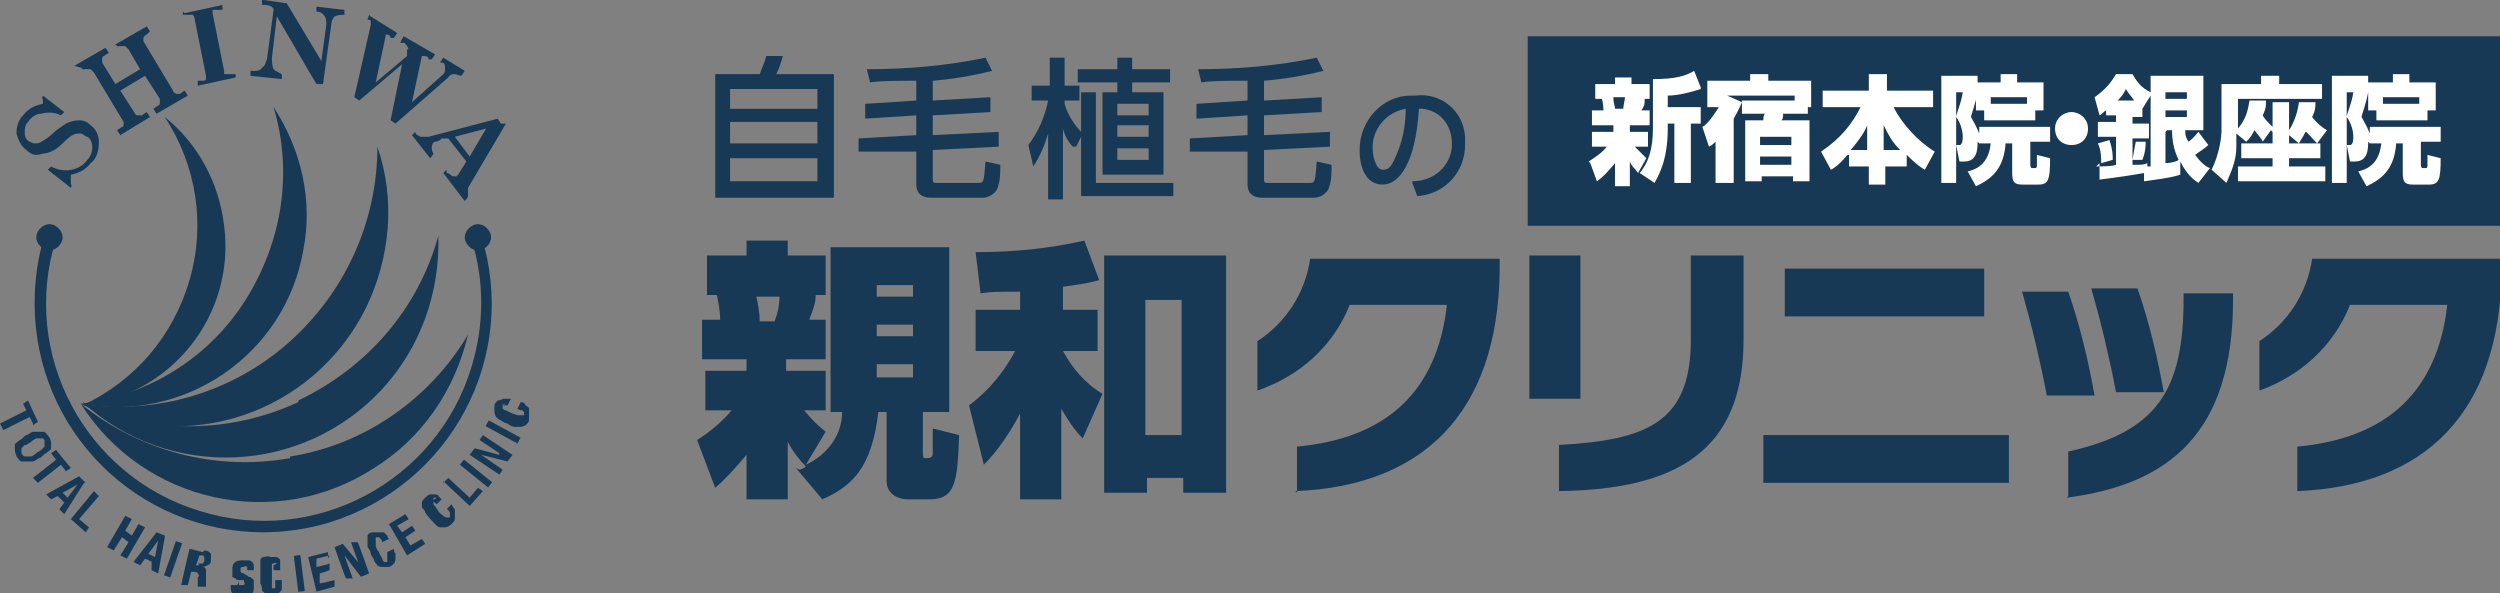 <?xml version="1.0" encoding="UTF-8"?>
<svg id="_レイヤー_1" data-name="レイヤー_1" xmlns="http://www.w3.org/2000/svg" width="151.7" height="36" xmlns:xlink="http://www.w3.org/1999/xlink" version="1.1" viewBox="0 0 151.7 36">
  <rect x="0" y="0" width="151.7" height="36" fill="#808080" stroke="none"/>
  <!-- Generator: Adobe Illustrator 29.4.0, SVG Export Plug-In . SVG Version: 2.1.0 Build 152)  -->
  <defs>
    <style>
      .st0 {
        fill: none;
      }

      .st1 {
        fill: #fff;
      }

      .st2 {
        fill: #183956;
      }

      .st3 {
        clip-path: url(#clippath);
      }
    </style>
    <clipPath id="clippath">
      <rect class="st0" x="42.3" y="3.4" width="109.4" height="27"/>
    </clipPath>
  </defs>
  <g id="logo_shinjuku_2022">
    <g id="_グループ_1881" data-name="グループ_1881">
      <g class="st3">
        <g id="_グループ_1870" data-name="グループ_1870">
          <path id="_パス_194" data-name="パス_194" class="st2" d="M48.5,28.5c.1,0,.3-.1.4-.2-.4-.4-.8-.9-1.1-1.5v3.5h-2.5v-2.7c-.6.7-1.2,1.4-1.9,2l-1.1-2.9c.8-.5,1.5-1.1,2.1-1.8h-1.6v-2.4h2.5v-.7h-2.7v-2.4h1.1c0-.5-.1-1-.2-1.5h-.6v-2.4h2.4v-.9h2.5v.9h2.3v2.4h-.6c0,.5-.2,1-.4,1.5h1v2.4h-2.4v.7h2.4v2.4h-1.3c.4.5.8.9,1.3,1.3l-1.2,2c1.3-.6,2.2-1.8,2.2-3.2h-.7v-10h7.2v10h-1.6v2.4c0,.2,0,.4.1.4.3,0,.5,0,.5-.3s0-1.3,0-1.5l1.6.4c-.1,2.8-.2,3.9-1.8,3.9h-1.3c-.7,0-1.3-.4-1.3-1.1,0,0,0-.1,0-.2v-4h-.5c-.4,3.4-1.6,4.5-3.4,5.3l-1.6-1.9ZM45.9,18c.1.5.2,1,.2,1.5h.9c.2-.5.3-1,.3-1.5h-1.4ZM53.2,18h2.2v-.7h-2.2v.7ZM53.2,20.4h2.2v-.7h-2.2v.7ZM53.2,22.9h2.2v-.8h-2.2v.8Z"/>
          <path id="_パス_195" data-name="パス_195" class="st2" d="M61.9,17.7c-1.4,0-1.8,0-2.4.1l-.3-2.5c2.2,0,4.4-.2,6.6-.7l.9,2.4c-.7.2-1.5.3-2.2.4v1.4h2.1v2.5h-2.1c.6,1.1,1.4,2,2.4,2.6l-1.2,2.7c-.5-.5-.9-1.1-1.3-1.8v5.5h-2.5v-5.2c-.6,1.1-1.3,2.2-2.2,3.1l-.9-3.6c1.2-.9,2.1-2,2.8-3.3h-2.4v-2.5h2.7v-1.2ZM74.4,15.5v14.4h-2.6v-.9h-2.2v.9h-2.6v-14.4h7.5ZM69.5,26.4h2.2v-8.2h-2.2v8.2Z"/>
          <path id="_パス_196" data-name="パス_196" class="st2" d="M78.7,29.9v-2.8c5.4-.5,8.5-3.3,9.1-8.6h-5.9c-1,2.5-3,4.3-5.6,5.2v-3c1.7-1.1,2.9-2.9,3.2-5h11.5v.7c-.1,8.7-4.7,13.1-12.4,13.4"/>
          <path id="_パス_197" data-name="パス_197" class="st2" d="M92.8,15.5h3.1v8.7h-3.1v-8.7ZM94.6,29.8v-2.8c5.4-.3,8-1.4,8-6.4v-5.1h3.2v5.1c0,6.8-4.1,9.1-11.2,9.2"/>
          <path id="_パス_198" data-name="パス_198" class="st2" d="M107,26.4h14.9v2.9h-14.9v-2.9ZM108.3,16.3h12.1v2.9h-12.1v-2.9Z"/>
          <path id="_パス_199" data-name="パス_199" class="st2" d="M124.2,24c-.4-2.1-.9-4.2-1.5-6.3h2.8c.7,2,1.2,4.1,1.6,6.3h-2.9ZM125.5,30.1v-2.7c5.4-1.2,7-3.7,7-9.3v-.3h3v.4c0,8.1-3.9,11.2-10.1,12M128.4,23.8c-.4-2.1-.9-4.2-1.5-6.3h2.8c.7,2,1.2,4.1,1.6,6.3h-2.9Z"/>
          <path id="_パス_200" data-name="パス_200" class="st2" d="M139.4,29.9v-2.8c5.4-.5,8.5-3.3,9.1-8.6h-5.9c-1,2.5-3,4.3-5.5,5.2v-3c1.7-1.1,2.9-2.9,3.2-5h11.5v.7c-.1,8.7-4.7,13.1-12.4,13.4"/>
          <path id="_パス_201" data-name="パス_201" class="st2" d="M46.1,4.5c.1-.3.3-.7.4-1.1h1c-.1.4-.2.7-.4,1.1h3.5v7.5h-7.2v-7.5h2.7ZM49.6,5.4h-5.3v1.2h5.3v-1.2ZM49.6,7.4h-5.3v1.3h5.3v-1.3ZM49.6,9.6h-5.3v1.4h5.3v-1.4Z"/>
          <path id="_パス_202" data-name="パス_202" class="st2" d="M55.7,4.9c-1.3,0-2.3,0-2.9.1l-.2-.8c2.4,0,4.8-.2,7.2-.7l.4.8c-1.2.3-2.4.5-3.6.6v1.2l3.5-.2v.9s-3.5.2-3.5.2v1.2l4-.2v.9s-4,.2-4,.2v1.7c0,.2,0,.3.2.3h2.5c.4,0,.4,0,.5-1.3l.9.2c0,.5,0,1-.2,1.5-.2.3-.5.5-.9.5h-3.1c-.6,0-.9-.3-.9-.8v-2h-3.5c0,.1,0-.8,0-.8l3.5-.2v-1.2l-3.1.2v-.9s3.1-.2,3.1-.2v-1.2Z"/>
          <path id="_パス_203" data-name="パス_203" class="st2" d="M65.1,8.9c-.3-.3-.5-.7-.6-1.1v4.3h-.9v-4c-.2.7-.5,1.4-.9,2l-.3-1.3c.6-.8,1-1.7,1.2-2.7h-1v-.9h1.1v-1.7h.9v1.7h.9v.9h-.9v.2c.2.7.6,1.3,1.1,1.8l-.4.8ZM68.7,3.5v.7h2.3v.8h-2.3v.6h1.9v5h-3.7v-5h.9v-.6h-2.4v-.8h2.4v-.7h.9ZM71.1,11.9h-5.5v-6.3h.9v5.5h4.7v.8ZM69.7,6.3h-1.9v.7h1.9v-.7ZM69.7,7.6h-1.9v.7h1.9v-.7ZM69.7,9h-1.9v.7h1.9v-.7Z"/>
          <path id="_パス_204" data-name="パス_204" class="st2" d="M75.8,4.9c-1.3,0-2.3,0-2.9.1l-.2-.8c2.4,0,4.8-.2,7.2-.7l.4.8c-1.2.3-2.4.5-3.6.6v1.2l3.5-.2v.9s-3.5.2-3.5.2v1.2l4-.2v.9s-4,.2-4,.2v1.7c0,.2,0,.3.2.3h2.5c.4,0,.4,0,.5-1.3l.9.2c0,.5,0,1-.2,1.5-.2.3-.5.5-.9.5h-3.1c-.6,0-.9-.3-.9-.8v-2h-3.5c0,.1,0-.8,0-.8l3.5-.2v-1.2l-3.1.2v-.9s3.1-.2,3.1-.2v-1.2Z"/>
          <path id="_パス_205" data-name="パス_205" class="st2" d="M85.7,11c1.3,0,2.3-.9,2.4-2.1,0,0,0-.1,0-.2,0-1.1-.7-2-1.8-2.1,0,0-.2,0-.2,0-.2,3.3-1.2,4.6-2.2,4.6s-1.4-1-1.4-2.1c0-1.8,1.4-3.3,3.1-3.3,0,0,.2,0,.3,0,1.5-.2,2.9.9,3,2.5,0,.2,0,.3,0,.5,0,1.7-1.3,3-2.9,3.1,0,0,0,0,0,0l-.3-.8ZM83.3,9.1c0,.4.2,1.2.6,1.2s.5-.2.7-.6c.5-1,.7-2.1.7-3.1-1.2.2-2.1,1.3-2,2.5"/>
        </g>
      </g>
    </g>
    <g id="_グループ_1862" data-name="グループ_1862">
      <path id="_パス_133" data-name="パス_133" class="st2" d="M17.6,27.8c-4.5.8-9.1-.4-12.7-3.3,3.8,6,11.8,7.8,17.8,3.9,2.9-1.8,4.9-4.7,5.7-8.1-2.3,3.9-6.3,6.7-10.8,7.4"/>
      <path id="_パス_134" data-name="パス_134" class="st2" d="M18.1,24.4c-4.1,1.9-8.9,2-13.1,0,5.3,4.8,13.4,4.4,18.2-.8,2.3-2.5,3.5-5.8,3.4-9.3-1.2,4.4-4.3,8-8.5,10"/>
      <path id="_パス_135" data-name="パス_135" class="st2" d="M17.5,20.8c-3.4,3-8,4.4-12.6,3.7,6.4,3.2,14.1.6,17.3-5.8,1.5-3.1,1.8-6.6.7-9.8,0,4.6-2,8.9-5.4,11.9"/>
      <path id="_パス_136" data-name="パス_136" class="st2" d="M14.9,18.2c-2.2,3.5-5.9,5.8-10,6.3,6.3,1.2,12.4-3,13.5-9.3.6-3-.1-6.1-1.8-8.7,1.2,4,.5,8.2-1.7,11.7"/>
      <path id="_パス_137" data-name="パス_137" class="st2" d="M11.5,17c-1,3.4-3.3,6.1-6.5,7.6,5.4-.6,9.3-5.5,8.6-10.9-.3-2.6-1.6-5-3.6-6.6,1.9,2.9,2.5,6.5,1.5,9.9"/>
      <path id="_パス_138" data-name="パス_138" class="st2" d="M2,25.7l-.2-.4-1.6.8-.2-.4,1.6-.8-.2-.4.3-.2.6,1.3-.3.2Z"/>
      <path id="_パス_139" data-name="パス_139" class="st2" d="M2,26.2c.1,0,.2,0,.4,0,.1,0,.2,0,.3,0,.2.2.4.4.4.7,0,.1,0,.2,0,.3,0,.1-.2.2-.3.3-.1,0-.2.2-.4.3-.1,0-.3.2-.4.2-.1,0-.2,0-.4,0-.1,0-.2,0-.3,0-.1,0-.2-.2-.3-.3,0-.1-.1-.2-.1-.4,0-.1,0-.2,0-.3,0-.1.2-.2.3-.3.1,0,.2-.2.4-.3.1,0,.3-.2.4-.2M1.5,27c0,0-.1.1-.2.2,0,0,0,0,0,.2,0,.1,0,.2.2.3,0,0,.1,0,.2,0,0,0,.2,0,.2,0,0,0,.2-.1.3-.2s.2-.1.3-.2c0,0,.1-.1.2-.2,0,0,0,0,0-.2,0,0,0-.1,0-.2,0,0,0,0-.1-.1,0,0-.1,0-.2,0,0,0-.2,0-.2,0,0,0-.2.1-.3.2s-.2.1-.3.2"/>
      <path id="_パス_140" data-name="パス_140" class="st2" d="M4,28.6l-.3-.4-1.4,1.1-.3-.3,1.4-1.1-.3-.4.3-.2.9,1.1-.3.2Z"/>
      <path id="_パス_141" data-name="パス_141" class="st2" d="M5.1,29.3l-1.2,1.9-.3-.3.3-.4-.4-.4-.4.2-.3-.3,2-1.1.4.4ZM4.1,30.2l.6-.8h0l-.9.5.3.3Z"/>
      <path id="_パス_142" data-name="パス_142" class="st2" d="M5.7,29.8l.3.3-1.2,1.4.6.5-.2.3-.9-.8,1.4-1.7Z"/>
      <path id="_パス_143" data-name="パス_143" class="st2" d="M8,31.5l-.4.7.4.3.4-.7.4.2-1.1,1.9-.4-.2.5-.8-.4-.3-.5.8-.4-.2,1.1-1.9.4.2Z"/>
      <path id="_パス_144" data-name="パス_144" class="st2" d="M10,32.6l-.4,2.2-.4-.2v-.5c.1,0-.4-.2-.4-.2l-.3.4-.4-.2,1.4-1.8.5.2ZM9.4,33.8l.2-1h0l-.6.8.4.2Z"/>
      <rect id="_長方形_225" data-name="長方形_225" class="st2" x="9.5" y="33.7" width="2.2" height=".4" transform="translate(-25 32.8) rotate(-70.8)"/>
      <path id="_パス_145" data-name="パス_145" class="st2" d="M12.4,33.4c.2,0,.3.1.4.2,0,.1,0,.3,0,.4,0,.1,0,.2-.2.3,0,0-.2.1-.3.1h0c0,0,.2,0,.2.2,0,0,0,.2,0,.3,0,0,0,0,0,.1s0,0,0,.2c0,.1,0,.2,0,.3,0,0,0,.1,0,.1h0s-.5,0-.5,0c0,0,0,0,0-.1,0,0,0,0,0-.1v-.4c.1,0,.1-.1,0-.2,0,0,0-.1-.2-.1h-.2c0,0-.2.8-.2.8h-.4c0-.1.5-2.2.5-2.2l.8.2ZM12,34.2c0,0,.2,0,.3,0,0,0,.1-.1.1-.2,0-.1,0-.3-.1-.3,0,0,0,0,0,0h-.2c0,0-.2.6-.2.6h.2Z"/>
      <path id="_パス_146" data-name="パス_146" class="st2" d="M14.5,35.3s0,0,0,.1c0,0,0,0,0,.1,0,0,0,0,0,0,0,0,0,0,.1,0,0,0,.1,0,.2,0,0,0,.1-.1,0-.2,0,0,0,0,0-.1,0,0,0,0,0,0,0,0,0,0-.1,0,0,0-.1,0-.2,0,0,0-.2,0-.2-.1,0,0-.1,0-.2-.1,0,0,0-.1,0-.2,0,0,0-.2,0-.2,0-.2,0-.4.2-.5.1-.1.3-.1.5-.1,0,0,.2,0,.3,0,0,0,.1,0,.2.1,0,0,.1.1.1.2,0,0,0,.2,0,.3h0c0,0-.4,0-.4,0,0,0,0-.2,0-.2,0,0-.1-.1-.2,0,0,0,0,0-.1,0,0,0-.1,0-.1.1,0,0,0,0,0,0,0,0,0,.1,0,.2,0,0,.1.1.2.1l.3.2c0,0,.1,0,.2.1,0,0,0,0,.1.1,0,0,0,.1,0,.2,0,0,0,.1,0,.2,0,.2,0,.4-.2.5-.2.1-.4.1-.6.1-.2,0-.4,0-.5-.2-.1-.1-.1-.3-.1-.5h0c0,0,.4,0,.4,0h0Z"/>
      <path id="_パス_147" data-name="パス_147" class="st2" d="M16.8,34.2c0,0-.1-.1-.2,0,0,0,0,0-.1,0,0,0,0,0,0,.1,0,0,0,.2,0,.3,0,.1,0,.2,0,.4,0,.1,0,.3,0,.4,0,0,0,.2,0,.2,0,0,0,0,0,.1,0,0,0,0,.1,0,0,0,0,0,.1,0,0,0,0,0,0,0,0,0,0-.1,0-.2,0,0,0-.2,0-.3h.4c0,0,0,.2,0,.3,0,0,0,.2,0,.3,0,0-.1.1-.2.2-.1,0-.2,0-.4,0-.1,0-.3,0-.4,0,0,0-.2-.1-.2-.2,0-.1,0-.2-.1-.4,0-.2,0-.3,0-.5,0-.2,0-.3,0-.5,0-.1,0-.2,0-.4,0-.1.1-.2.2-.2.1,0,.3-.1.4,0,.1,0,.3,0,.4,0,0,0,.2.1.2.2,0,0,0,.2,0,.3,0,0,0,.2,0,.3h-.4c0-.1,0-.2,0-.3"/>
      <rect id="_長方形_226" data-name="長方形_226" class="st2" x="17.9" y="33.7" width=".4" height="2.2" transform="translate(-4.1 2.5) rotate(-7.1)"/>
      <path id="_パス_148" data-name="パス_148" class="st2" d="M20,33.7l-.8.2v.5c.1,0,.8-.2.8-.2v.4c0,0-.6.2-.6.2v.6c.1,0,.9-.2.9-.2v.4c0,0-1.1.3-1.1.3l-.5-2.1,1.2-.3v.4Z"/>
      <path id="_パス_149" data-name="パス_149" class="st2" d="M21.8,34.3h0l-.5-1.4h.4c0-.1.7,1.9.7,1.9l-.5.2-1-1.3h0l.5,1.4h-.4c0,.1-.7-1.9-.7-1.9l.5-.2,1,1.2Z"/>
      <path id="_パス_150" data-name="パス_150" class="st2" d="M23,32.6c0,0-.2,0-.2,0,0,0,0,0,0,0,0,0,0,.1,0,.2,0,0,0,.2,0,.3,0,0,0,.2.2.4,0,.1.1.2.2.4,0,0,0,.1.1.2,0,0,0,0,.1,0,0,0,0,0,.1,0,0,0,0,0,0,0,0,0,0,0,0-.1,0,0,0-.1,0-.2,0,0,0-.2,0-.3l.4-.2c0,.1,0,.2.1.3,0,0,0,.2,0,.3,0,0,0,.2-.1.3,0,0-.2.2-.3.2-.1,0-.3,0-.4,0-.1,0-.2,0-.3-.1,0,0-.2-.2-.2-.3,0-.1-.2-.3-.2-.4,0-.1-.1-.3-.2-.4,0-.1,0-.2,0-.4,0-.1,0-.2,0-.3,0-.1.2-.2.3-.2.1,0,.2,0,.4,0,0,0,.2,0,.3,0,0,0,.1.1.2.2,0,0,0,.1.1.2l-.4.2c0-.1-.1-.2-.2-.3"/>
      <path id="_パス_151" data-name="パス_151" class="st2" d="M24.8,31.5l-.7.4.3.4.6-.4.2.3-.6.4.3.5.7-.4.2.3-1.1.7-1.1-1.9,1-.6.2.3Z"/>
      <path id="_パス_152" data-name="パス_152" class="st2" d="M26.5,30.2c0,0-.2,0-.2,0,0,0,0,0,0,.1,0,0,0,.1,0,.2,0,0,0,.2.1.2,0,0,.1.2.2.3,0,.1.2.2.3.3,0,0,.1.1.2.1,0,0,0,0,.1,0,0,0,0,0,.1,0,0,0,0,0,0,0,0,0,0,0,0-.1,0,0,0-.1,0-.2,0,0-.1-.2-.2-.2l.3-.3c0,0,.1.2.2.3,0,0,0,.2,0,.3,0,0,0,.2,0,.3,0,.1-.1.2-.2.3,0,0-.2.2-.4.2-.1,0-.2,0-.3,0-.1,0-.2-.1-.3-.2-.2-.2-.4-.4-.6-.7,0-.1-.1-.2-.2-.3,0-.1,0-.2,0-.3,0-.1.1-.2.2-.3,0,0,.2-.2.3-.2,0,0,.2,0,.3,0,0,0,.2,0,.2.1,0,0,.1.1.2.2l-.3.3c0,0-.2-.2-.3-.2"/>
      <path id="_パス_153" data-name="パス_153" class="st2" d="M26.9,29.3l.3-.3,1.3,1.2.5-.6.3.2-.8.9-1.6-1.5Z"/>
      <rect id="_長方形_227" data-name="長方形_227" class="st2" x="28.7" y="27.6" width=".4" height="2.2" transform="translate(-11.6 33.2) rotate(-51.1)"/>
      <path id="_パス_154" data-name="パス_154" class="st2" d="M30.3,27.5h0s-1.2-.8-1.2-.8l.2-.3,1.8,1.2-.3.4-1.6-.4h0s1.3.9,1.3.9l-.2.3-1.8-1.2.3-.4,1.5.4Z"/>
      <rect id="_長方形_228" data-name="長方形_228" class="st2" x="30.4" y="25.1" width=".4" height="2.2" transform="translate(-7.1 40.6) rotate(-61.5)"/>
      <path id="_パス_155" data-name="パス_155" class="st2" d="M30.7,24.5c0,0-.2,0-.2.1,0,0,0,0,0,.1,0,0,0,.1,0,.1,0,0,.1.1.2.1,0,0,.2.1.4.2.1,0,.2.1.4.1,0,0,.2,0,.2,0,0,0,0,0,.1,0,0,0,0,0,0,0,0,0,0,0,0-.1,0,0,0,0,0-.1,0,0,0,0-.1-.1,0,0-.2,0-.3-.1l.2-.4c.1,0,.2,0,.3.2,0,0,.2.1.2.2,0,0,0,.2,0,.3,0,.1,0,.2,0,.4,0,.1-.1.2-.2.3,0,0-.2.1-.3.1-.1,0-.2,0-.4,0-.1,0-.3-.1-.4-.2-.1,0-.3-.1-.4-.2-.1,0-.2-.1-.3-.2,0,0-.1-.2-.1-.3,0-.1,0-.3,0-.4,0-.1.1-.2.2-.3,0,0,.2,0,.3-.1,0,0,.2,0,.3,0,0,0,.2,0,.2,0l-.2.4c-.1,0-.2,0-.3,0"/>
      <path id="_パス_156" data-name="パス_156" class="st2" d="M3.8,14.4c0,.4-.4.8-.8.8s-.8-.4-.8-.8c0-.4.4-.8.8-.8h0c.4,0,.8.4.8.8"/>
      <path id="_パス_157" data-name="パス_157" class="st2" d="M29.8,14.4c0,.4-.4.8-.8.8s-.8-.4-.8-.8c0-.4.4-.8.8-.8.4,0,.8.4.8.8"/>
      <path id="_パス_158" data-name="パス_158" class="st2" d="M16,32.3c-7.7,0-13.9-6.2-13.9-13.9,0-1.4.2-2.8.6-4.1l.7.2c-2.2,7,1.8,14.4,8.7,16.5,7,2.2,14.4-1.8,16.5-8.7.8-2.6.8-5.3,0-7.8l.6-.2c2.3,7.3-1.8,15.1-9.2,17.4-1.3.4-2.7.6-4.1.6"/>
      <path id="_パス_159" data-name="パス_159" class="st2" d="M2.6,6.5v-.5c-.1,0,0-.2,0-.2l1.3,1-.2.2c-.4-.2-.8-.2-1.2-.1-.3,0-.6.2-.8.5-.2.2-.2.4-.2.7,0,.2.1.4.3.5,0,0,.2.1.3.1.1,0,.3,0,.4-.1.2-.1.5-.3.7-.5.2-.2.5-.4.8-.6.2-.1.5-.2.8-.2.3,0,.5.1.7.3.3.2.5.6.5,1,0,.5-.1,1-.5,1.3-.3.4-.7.6-1.2.7v.6c.1,0,0,.2,0,.2l-1.4-1.1.2-.2c.7.4,1.7.3,2.2-.4.2-.2.3-.5.3-.8,0-.2-.1-.5-.3-.6-.1,0-.3-.2-.4-.2-.2,0-.3,0-.5.1-.2.1-.4.3-.6.5-.3.3-.6.5-1,.6-.2,0-.4.1-.6.1-.2,0-.4-.1-.6-.3-.3-.2-.5-.6-.6-1,0-.4.1-.8.4-1.1.3-.4.7-.6,1.2-.7"/>
      <path id="_パス_160" data-name="パス_160" class="st2" d="M4.5,4l1.9-1.1.2.3-.3.2c0,0-.1,0-.1.2,0,0,0,.1,0,.2l.8,1.3,1.5-.9-.7-1.2c0,0-.1-.1-.2-.2,0,0-.2,0-.2,0h-.2c0,.1-.2-.1-.2-.1l1.9-1.1.2.3-.2.2c0,0-.1,0-.2.2,0,0,0,.1,0,.2l1.8,3c0,0,0,.1.2.2,0,0,.1,0,.2,0l.3-.2.2.3-1.9,1.1-.2-.3.3-.2c0,0,.1,0,.1-.2,0,0,0-.1,0-.2l-.9-1.4-1.5.9.9,1.4c0,0,0,.1.2.1,0,0,.1,0,.2,0l.3-.2.2.3-1.8,1.1-.2-.3.3-.2c0,0,.1,0,.1-.1,0,0,0-.1,0-.2l-1.8-3c0,0-.1-.1-.2-.2,0,0-.2,0-.2,0h-.2c0,.1-.2-.1-.2-.1Z"/>
      <path id="_パス_161" data-name="パス_161" class="st2" d="M11.2.8l2.3-.5v.3c0,0-.4,0-.4,0,0,0-.1,0-.2,0,0,0,0,.1,0,.2l.7,3.5c0,0,0,.1,0,.2,0,0,.2,0,.3,0h.4c0,0,0,.2,0,.2l-2.3.5v-.3c0,0,.3,0,.3,0,0,0,.2,0,.2-.1,0,0,0-.1,0-.2l-.7-3.5c0,0,0-.1-.1-.2,0,0-.2,0-.2,0h-.4c0,0,0-.2,0-.2Z"/>
      <path id="_パス_162" data-name="パス_162" class="st2" d="M16,0l1.4.2,2.1,3.5.3-2.2c0-.2,0-.4-.1-.5-.1-.2-.3-.3-.5-.3v-.3s1.7.2,1.7.2v.3c-.2,0-.4,0-.6.1-.1.1-.2.3-.2.5l-.5,3.6h-.4s-2.4-4.1-2.4-4.1l-.3,2.5c0,.2,0,.5.1.7.1.1.3.2.5.3h0s0,.3,0,.3l-1.9-.2v-.3s.2,0,.2,0c.2,0,.4,0,.5-.2.2-.1.2-.3.3-.5l.4-3c0-.2-.3-.3-.5-.3h-.2s0-.3,0-.3Z"/>
      <path id="_パス_163" data-name="パス_163" class="st2" d="M22.5,1l1.6,1-.2.3h-.2c0-.1-.1-.2-.2-.2,0,0,0,0-.1,0,0,0,0,0,0,.1l-.6,2.8,1.9-1.6v-.4c.1,0,.1-.1,0-.2,0,0-.1-.2-.2-.2h-.2c0-.1.2-.4.2-.4l1.9,1.1-.2.3h-.2c0-.2-.2-.2-.3-.2,0,0-.1,0-.1,0,0,0,0,0,0,0l-.6,2.8,1.9-1.7c0,0,.1-.1.1-.2,0,0,0-.2,0-.3,0,0,0-.2-.2-.2h-.1c0,0,.2-.3.2-.3l1.3.8-.2.3c-.1,0-.3-.1-.4-.1-.1,0-.3,0-.4.2l-3.2,2.8-.3-.2.7-3.4-2.6,2.2-.3-.2,1-4.4c0,0,0-.1,0-.2,0,0,0-.1-.1-.1h-.1c0,0,.1-.3.1-.3Z"/>
      <path id="_パス_164" data-name="パス_164" class="st2" d="M30.7,7.5l-2.3,3.9c0,0,0,.2,0,.3,0,0,0,.2,0,.2h0c0,.1-.2.3-.2.3l-1.3-1.7.2-.2v.2c.2,0,.3.2.4.2,0,0,.1,0,.2,0,0,0,0,0,.1-.1l.5-.8-1.1-1.4h-.4c-.1.1-.2.2-.4.2-.1,0-.2.2-.2.3,0,.1,0,.3.1.4h0c0,.1-.2.3-.2.3l-1.1-1.4.2-.2h0c0,.2.2.2.3.3.2,0,.3,0,.5,0l4.2-1.1.2.3ZM29.5,7.8l-1.9.5.9,1.2,1-1.7Z"/>
    </g>
  </g>
  <rect class="st2" x="92.7" y="2.2" width="59" height="11.5"/>
  <g>
    <path class="st1" d="M96.4,9.8c.3-.2.8-.5,1.1-.9h-.9v-.9h1.3v-.4h-1.3v-.9h.7c0,0,0-.4-.1-.7h-.4v-.9h1.2v-.4h1v.4h1.1v.9h-.3c0,.3,0,.4-.2.7h.5v.9h-1.2v.4h1.1v.9h-.8c.4.4.6.6.7.7l-.5.9c-.2-.3-.4-.4-.5-.7v1.5h-.9v-1.4c-.5.6-.8.9-1.1,1.1l-.4-1.1ZM97.9,5.9c0,.4.1.5.1.7h.5c0-.2.1-.5.1-.7h-.8ZM103.2,5.4c-.6.2-1.4.4-2,.4v.7h2v1h-.6v3.6h-1v-3.6h-.4v.3c0,2-.6,2.9-.8,3.3l-.9-.6c.5-.6.8-1.4.8-2.7v-3c1.4,0,2-.2,2.5-.5l.4,1Z"/>
    <path class="st1" d="M104.1,8.6c-.1.1-.2.2-.4.3l-.4-1.2c.2-.1.5-.4,1-1.2h-.7v-1.6h2.6v-.4h1.1v.4h2.6v1.6h-.2v.4h-1.5c0,.2,0,.3-.1.4h1.7v3.7h-1v-.3h-1.9v.3h-1v-3.7h1.1c0-.1,0-.3.1-.4h-1.4v-.7c0,0-.2.5-.5,1v3.9h-1.1v-2.5ZM105.7,6.1h3.2v-.3h-4.1s.9.4.9.4h0ZM106.8,8.3v.5h1.9v-.5h-1.9ZM106.8,9.5v.5h1.9v-.5h-1.9Z"/>
    <path class="st1" d="M112.1,9.4c-.5.6-.8.8-1,.9l-.6-1.1c1.2-.8,1.9-1.7,2.4-2.7h-2.3v-1h2.8v-1h1.1v1h2.8v1h-2.4c.5,1,1.5,2.1,2.5,2.7l-.6,1.1c-.2-.1-.6-.4-1.1-.9v.7h-1.3v1.1h-1v-1.1h-1.2v-.7ZM113.3,9.1v-1.5c-.1.3-.4.8-1,1.5h1ZM115.3,9.1c-.5-.5-.7-.9-1-1.5v1.5h1Z"/>
    <path class="st1" d="M120,8.6c0,.4,0,1.2-.8,1.2h-.3l-.2-1h.2c.2,0,.2-.4.2-.5,0-.3-.1-.8-.4-1.2,0-.2.3-.8.4-1.5h-.4v5.5h-.9v-6.5h2.2v1c-.1.6-.4,1.4-.4,1.5.1.2.3.5.5,1v-.4h4.3v.9h-1.2v1.4c0,0,0,.2.1.2h.2c.1,0,.1-.1.1-.2,0-.4,0-.5,0-.6l.8.2c0,1.3-.1,1.6-.7,1.6h-1c-.5,0-.6-.2-.6-.7v-1.8h-.4c-.1,1.4-.7,2.1-1.8,2.6l-.5-.9c.9-.2,1.3-.8,1.4-1.7h-.7ZM123.5,6.7v.6h-3.1v-.6h-.5v-1.7h1.5v-.5h1v.5h1.6v1.7h-.5ZM123,5.9h-2.2v.4h2.2v-.4Z"/>
    <path class="st1" d="M126.7,7.8c0,.6-.4,1-1,1s-1-.4-1-1,.5-1,1-1,1,.4,1,1Z"/>
    <path class="st1" d="M127.2,10.1c.2,0,1,0,1.2-.1v-1.7h-1.1v-.9h1.1v-.4h-.6v-.3c-.2.1-.2.2-.4.3l-.3-1.1c.7-.5,1-.9,1.3-1.4h1c.3.5.5.8,1.1,1.1v-1h3.2v3.3h-1.1c0,.2,0,.4.2.7.4-.3.5-.5.6-.6l.6.8c-.2.2-.4.3-.8.6.3.4.6.7.9.8l-.7.9c-.3-.2-.7-.5-1.1-1.3v.8c-.6.2-1.5.3-2.2.4v-.5c-1.1.2-2,.3-2.7.4v-1ZM128,8.5c.2.6.2.9.2,1.2l-.7.2c0-.3,0-.8-.2-1.2l.7-.2ZM129.5,6.1c-.2-.3-.4-.5-.5-.7-.1.2-.2.4-.5.7h1.1ZM130.2,10.1s.3,0,.3,0v-4.3l-.5.8s0,0,0,0v.5h-.6v.4h1v.9h-1v1.6c.6,0,.7,0,.9-.1v.3ZM130.2,8.6c0,.2,0,.6-.2,1.1h-.6c.1-.6.1-.6.2-1.1h.6ZM131.4,5.6v.4h1.3v-.4h-1.3ZM131.4,6.7v.4h1.3v-.4h-1.3ZM131.4,8v1.9c.3,0,.7-.1.8-.2-.3-.6-.4-1.2-.4-1.8h-.3Z"/>
    <path class="st1" d="M137.8,7.9l-.5.7c0-.1-.2-.3-.5-.7-.2.4-.3.5-.5.7l-.6-.5c0,.2,0,.7,0,.8,0,.7-.2,1.3-.6,2.2l-.9-.8c.5-1,.6-2.1.6-2.3v-2.9h2.4v-.5h1.1v.5h2.6v.9h-5.1v1.8c.5-.6.6-1.1.7-1.7h1c0,.3,0,.5-.2.9.1.2.3.4.6.7v-1.5h1v1.7c.2-.3.5-.9.6-1.7h1c0,.3,0,.5-.2.9.3.4.7.7.9.8l-.6.8c-.3-.3-.6-.7-.7-.7-.2.4-.3.5-.4.7l-.6-.5v.5h1.9v.9h-1.9v.5h2.2v.9h-5.3v-.9h2.1v-.5h-1.9v-.9h1.9v-.7Z"/>
    <path class="st1" d="M143.7,8.6c0,.4,0,1.2-.8,1.2h-.3l-.2-1h.2c.2,0,.2-.4.2-.5,0-.3-.1-.8-.4-1.2,0-.2.3-.8.4-1.5h-.4v5.5h-.9v-6.5h2.2v1c-.1.6-.4,1.4-.4,1.5.1.2.3.5.5,1v-.4h4.3v.9h-1.2v1.4c0,0,0,.2.1.2h.2c.1,0,.1-.1.1-.2,0-.4,0-.5,0-.6l.8.2c0,1.3-.1,1.6-.7,1.6h-1c-.5,0-.6-.2-.6-.7v-1.8h-.4c-.1,1.4-.7,2.1-1.8,2.6l-.5-.9c.9-.2,1.3-.8,1.4-1.7h-.7ZM147.3,6.7v.6h-3.1v-.6h-.5v-1.7h1.5v-.5h1v.5h1.6v1.7h-.5ZM146.8,5.9h-2.2v.4h2.2v-.4Z"/>
  </g>
</svg>